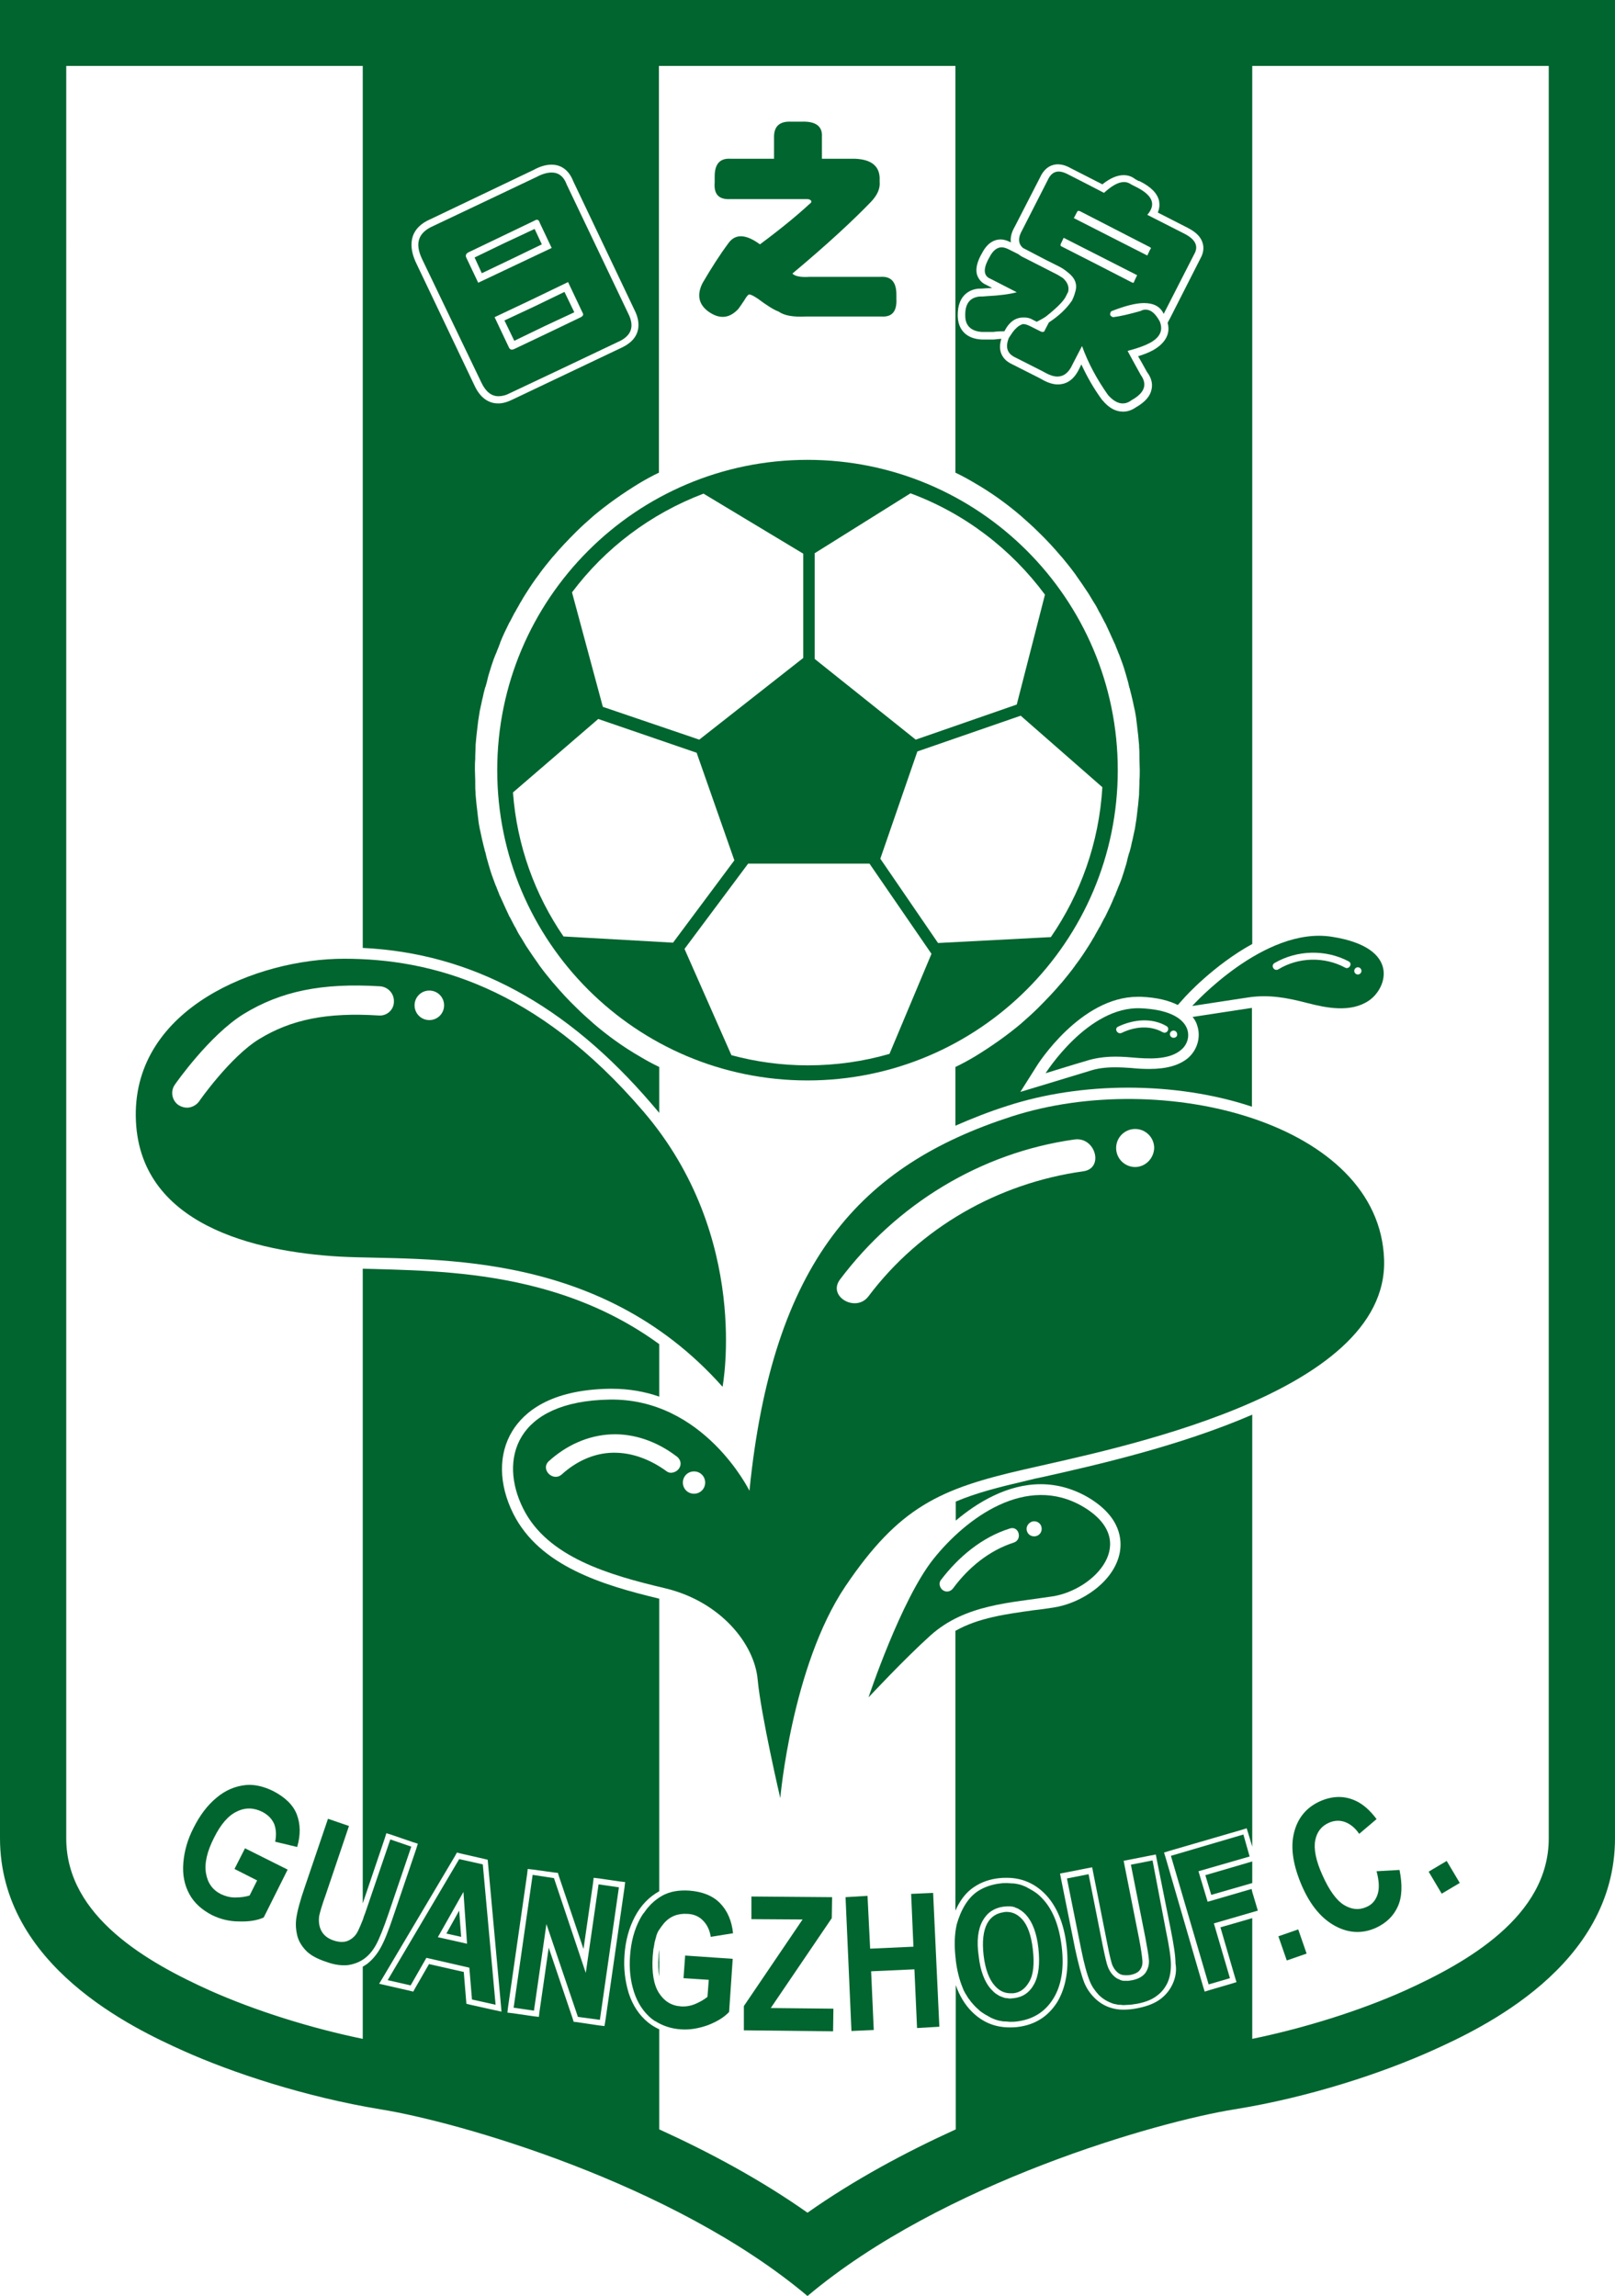 <svg xmlns="http://www.w3.org/2000/svg" xmlns:xlink="http://www.w3.org/1999/xlink" viewBox="153.8 50 492.4 700" xml:space="preserve"><g><path fill-rule="evenodd" clip-rule="evenodd" fill="#01652F" d="M260.1,641.6c-1.2,0.6-2.8,0.6-4.6,0c-1.8-0.6-3-1.6-3.7-2.9 c-0.7-1.3-0.9-2.8-0.7-4.5c0.2-1,0.8-3.2,2-6.5l7.1-21l-6.4-2.2l-7,20.6c-1.5,4.3-2.4,7.7-2.7,10c-0.2,1.6-0.1,3.2,0.3,4.9 c0.4,1.7,1.3,3.2,2.6,4.6s3.4,2.6,6.5,3.6c2.5,0.9,4.7,1.1,6.5,0.9c1.8-0.3,3.4-0.9,4.8-1.9c1.4-1,2.6-2.4,3.6-4.2 c1-1.8,2.3-5,3.9-9.7l6.9-20.3l-6.4-2.2l-7.3,21.4c-0.2,0.5-0.3,1-0.5,1.4c0,0.1-0.1,0.2-0.1,0.3c-0.2,0.4-0.3,0.9-0.4,1.2 c-0.6,1.5-1.1,2.7-1.5,3.5C262.3,640.1,261.3,641,260.1,641.6z"/><path fill-rule="evenodd" clip-rule="evenodd" fill="#01652F" d="M356.2,636.4c1.9-2.2,4.3-3.1,7.3-2.9c1.9,0.1,3.5,0.8,4.7,2.1 c1.2,1.2,2,2.9,2.3,4.9l6.8-1.1c-0.4-3.8-1.7-6.8-3.9-9.1c-2.2-2.3-5.4-3.6-9.5-3.9c-3.2-0.2-5.9,0.3-8.1,1.5 c-0.3,0.2-0.7,0.4-1,0.6c0,0,0,0,0,0c-0.6,0.4-1.1,0.8-1.6,1.2c-0.1,0.1-0.1,0.1-0.2,0.2c-0.5,0.4-1,0.9-1.4,1.4 c-0.1,0.1-0.1,0.2-0.2,0.2c-0.4,0.5-0.8,1-1.2,1.6c-0.1,0.1-0.1,0.2-0.2,0.2c-0.4,0.6-0.8,1.2-1.1,1.8c-1.7,3.2-2.7,6.9-3,11.2 c-0.3,3.9,0.1,7.6,1.2,11c1.1,3.4,2.9,6.1,5.3,8.1c0.4,0.3,0.7,0.5,1.1,0.8c0,0,0,0,0.1,0c2.2,1.4,4.8,2.3,7.8,2.5 c2.8,0.2,5.5-0.3,8.3-1.3c2.8-1.1,4.9-2.4,6.4-4l1.1-16.2l-14.5-1l-0.5,6.9l7.7,0.5l-0.4,5.2c-1.1,0.9-2.4,1.6-3.8,2.2 c-1.5,0.6-2.9,0.8-4.3,0.7c-2.9-0.2-5.1-1.6-6.7-4.1c-1.6-2.5-2.2-6.2-1.9-11.1c0.1-0.7,0.1-1.4,0.2-2.1c0-0.2,0-0.3,0.1-0.5 c0.1-0.6,0.2-1.2,0.3-1.8c0,0,0,0,0,0c0.2-0.6,0.3-1.2,0.5-1.8c0,0,0-0.1,0-0.1c0.2-0.6,0.4-1.1,0.7-1.6 C355.2,637.7,355.7,637,356.2,636.4z"/><path fill-rule="evenodd" clip-rule="evenodd" fill="#01652F" d="M354.8,652.6v-8.2c-0.1,0.7-0.2,1.4-0.2,2.1 C354.4,648.8,354.5,650.8,354.8,652.6z"/><polygon fill-rule="evenodd" clip-rule="evenodd" fill="#01652F" points="289.9,639.5 294.4,640.5 293.8,632.5"/><polygon fill-rule="evenodd" clip-rule="evenodd" fill="#01652F" points="535.4,625.9 522,629.8 519.2,620.5 534.8,616 532.9,609.3 510.8,615.8 522.3,655 528.8,653.1 523.9,636.4 537.3,632.5 535.6,626.8"/><path fill-rule="evenodd" clip-rule="evenodd" fill="#01652F" d="M457.1,655.4c1.4,1.6,3,2.3,4.8,2.3c0.3,0,0.5,0,0.8,0 c2.1-0.2,3.7-1.4,4.9-3.5c1.3-2.2,1.6-5.5,1.1-9.9c-0.5-4.3-1.6-7.4-3.3-9.2c-1.4-1.5-2.9-2.2-4.7-2.2c-0.3,0-0.6,0-0.9,0.1 c-2.2,0.3-3.9,1.4-5,3.4c-1.2,2.2-1.6,5.5-1.1,9.8C454.2,650.4,455.4,653.5,457.1,655.4z"/><polygon fill-rule="evenodd" clip-rule="evenodd" fill="#01652F" points="523.1,627.7 534.9,624.3 535.6,624.1 535.6,617.5 535.3,617.6 521.3,621.7"/><path fill-rule="evenodd" clip-rule="evenodd" fill="#01652F" d="M472.6,129.2l4,2c1,0.5,1.9,1.1,2.6,1.7c2.4,1.8,3.2,3.8,2.4,6.2 c-0.2,0.8-0.5,1.6-0.9,2.4l0,0.1l-0.1,0.1c-1.7,2.5-4,4.6-6.7,6.4c-0.1,0.1-0.2,0.2-0.3,0.2l-1.2,2.3c-0.1,0.4-0.3,0.6-0.7,0.6 c-0.2,0-0.6-0.1-0.9-0.3l-3-1.5c-0.8-0.4-1.5-0.6-2.1-0.6c-0.4,0.1-0.8,0.3-1.3,0.6c-0.8,0.6-1.6,1.4-2.4,2.7l-0.6,0.9 c-1.1,2.7-0.6,4.6,1.6,5.8l8.5,4.3l1.1,0.6c1.3,0.7,2.5,1.1,3.6,1.1c1.9,0,3.5-1.2,4.6-3.7l2.9-5.6c1.9,5.3,4.6,10.2,7.9,14.9 c1.5,1.7,3,2.6,4.5,2.6c0.9,0,1.8-0.3,2.7-1c4-2.2,4.9-4.8,2.8-7.7c-2-3.6-3.3-6-4-7.3c0.2-0.1,0.7-0.2,1.4-0.4 c2-0.6,3.8-1.2,5.3-2c3.2-1.7,4.2-3.9,3.1-6.6c-1.3-2.4-2.7-3.6-4.3-3.6c-0.5,0-1,0.1-1.5,0.4c-3.2,0.9-6,1.6-8.4,1.9 c-1-0.3-1.2-0.9-0.6-1.8c4.1-1.6,7.4-2.5,10-2.5c3,0,5,1.1,6,3.3l9.3-18.2c1.4-2.4,0.4-4.5-2.9-6.2l-11.4-5.8 c2.8-3.2,1.6-6-3.4-8.5l-0.2-0.1l-1.2-0.6c-0.7-0.5-1.4-0.8-2.3-0.8c-1.7,0-3.7,1.1-6.1,3.3l-5.8-3l-5.1-2.6 c-1.1-0.6-2.1-0.9-2.9-0.9c-1.5,0-2.6,0.9-3.4,2.7l-7.7,15.1c-1.4,2.4-1.3,4.2,0.2,5.5L472.6,129.2z M482.2,114.6 c0.1-0.2,0.2-0.3,0.4-0.3c0.1,0,0.3,0,0.5,0.1l10.5,5.4l10.7,5.5c0.5,0.2,0.5,0.5,0.2,0.7l-0.9,1.9l-11.2-5.7l-11.2-5.7 L482.2,114.6z M477.2,124.4l0.9-1.9l11.2,5.7l11.2,5.7l-0.9,1.9c0,0.2-0.1,0.4-0.3,0.4c-0.1,0-0.2,0-0.4-0.1l-10.7-5.5l-10.8-5.5 C477.1,125,477.1,124.7,477.2,124.4z"/><path fill-rule="evenodd" clip-rule="evenodd" fill="#01652F" d="M453.2,151.2c0.2,0,0.4,0,0.7,0c0.3,0,0.7,0,1.1,0 c0.5,0,1,0,1.6,0c1.5-0.2,2.6-0.2,3.4-0.2l0.2-0.3c1.7-3.2,3.9-3.9,5.5-3.9c0,0,0,0,0,0c0.2,0,0.3,0,0.5,0c0.8,0,1.7,0.2,2.5,0.7 l1.2,0.6c1-0.5,1.9-1,2.8-1.6c4.3-3.4,5.6-5.2,6-6l0.6-1.2c0.1-0.2,0.2-0.3,0.2-0.5c0.3-1.5-0.3-2.8-1.6-4c-0.4-0.3-1-0.6-1.6-1 l-4.7-2.4l-5.5-2.8c-0.7-0.3-1.3-0.7-1.8-1.1l-3.2-1.6c-0.7-0.3-1.3-0.5-1.9-0.5c-1.4,0-2.7,1-3.7,3l-0.5,0.9 c-1.5,3-1.2,4.9,0.8,5.7l8,4.1c-2.2,0.6-5.3,1-9.2,1.2c-0.8,0.1-1.5,0.1-1.9,0.1c-0.1,0-0.1,0-0.2,0c-3,0.3-4.5,2.2-4.4,5.9 C448.1,149.3,449.9,151,453.2,151.2z"/><polygon fill-rule="evenodd" clip-rule="evenodd" fill="#01652F" points="310.6,153.9 319.7,149.5 328.9,145.2 325.9,139 316.8,143.4 307.6,147.7"/><polygon fill-rule="evenodd" clip-rule="evenodd" fill="#01652F" points="309.9,128.9 319,124.5 316.8,119.8 307.6,124.1 298.5,128.5 300.7,133.3"/><path fill-rule="evenodd" clip-rule="evenodd" fill="#01652F" d="M300.6,166.7c1.3,2.7,3,4.1,5.2,4.1c1.1,0,2.3-0.3,3.6-1l16.3-7.7 l16.4-7.8c4.2-1.8,5.3-4.7,3.2-8.8l-18.7-39.2c-0.9-2.5-2.5-3.7-4.6-3.7c-1.3,0-2.8,0.4-4.5,1.3l-16,7.6l-15.6,7.4 c-4.6,2-5.7,5.3-3.4,10.1L300.6,166.7z M327,136l4.4,9.3c0.4,0.6,0.2,1.1-0.7,1.5l-10,4.8l-10.1,4.8c-0.3,0.1-0.5,0.2-0.7,0.2 c-0.4,0-0.7-0.2-0.9-0.6l-4.4-9.3l11.2-5.3L327,136z M296.9,126.8l9.8-4.7l10-4.8c0.3-0.2,0.6-0.3,0.8-0.3c0.4,0,0.7,0.3,0.9,1 l3.6,7.6l-11.2,5.3l-11.2,5.3l-3.7-7.8C295.7,127.8,295.9,127.2,296.9,126.8z"/><path fill-rule="evenodd" clip-rule="evenodd" fill="#01652F" d="M369.8,145c3.4,2.4,6.4,2.1,9.1-0.8c0.5-0.7,1.1-1.5,1.8-2.6 c0.8-1.4,1.4-2,1.7-1.8c0.3,0,1.2,0.4,2.5,1.3c2.7,2,4.7,3.3,6.3,3.9c1.7,1.2,4.4,1.7,8.3,1.5h23.1c3.2,0.2,4.7-1.6,4.5-5.4v-1.3 c0-3.8-1.6-5.6-4.8-5.4h-21.6c-2.8,0.2-4.6-0.2-5.3-1c10.4-8.7,18.3-16,23.9-21.8c2-2.1,2.9-4.1,2.7-6.2v-1.3 c-0.2-3.6-2.7-5.5-7.5-5.7h-10.1v-6.7c0.2-3.2-1.9-4.8-6.3-4.6h-3c-3.7-0.2-5.4,1.5-5.3,4.9v6.4h-13.3c-3.2-0.2-4.8,1.6-4.8,5.4 v1.8c-0.3,3.6,1.2,5.3,4.8,5.1h23.3c0.7,0,1.1,0.2,1.3,0.5c0.2,0.3,0,0.7-0.5,1c-3.9,3.6-8.9,7.7-15.1,12.3 c-4.2-3.1-7.4-3.3-9.5-0.5c-2.7,3.6-5.3,7.7-8,12.3C366.2,139.9,366.8,142.8,369.8,145z"/><path fill-rule="evenodd" clip-rule="evenodd" fill="#01652F" d="M225.3,619.8l6.9,3.5l-2.3,4.6c-1.3,0.4-2.8,0.6-4.4,0.6 c-1.6,0-3-0.4-4.3-1c-2.6-1.3-4.1-3.4-4.6-6.4c-0.5-3,0.3-6.6,2.5-10.9c2-4,4.3-6.7,6.9-7.9c2.6-1.3,5.2-1.2,7.8,0.1 c1.7,0.9,2.9,2.1,3.6,3.7c0.6,1.6,0.7,3.4,0.3,5.4l6.7,1.6c1.1-3.7,1-7-0.1-9.9c-1.1-2.9-3.6-5.3-7.3-7.2c-2.9-1.4-5.6-2-8.1-1.8 c-3.3,0.3-6.4,1.6-9.1,3.9c-2.8,2.3-5.1,5.4-7,9.2c-1.8,3.5-2.8,7-3.1,10.6c-0.3,3.6,0.3,6.7,1.8,9.5c1.5,2.8,3.9,4.9,7,6.5 c2.5,1.2,5.2,1.9,8.2,1.9c3,0.1,5.5-0.3,7.5-1.2l7.3-14.6l-13-6.5L225.3,619.8z"/><path fill-rule="evenodd" clip-rule="evenodd" fill="#01652F" d="M293.8,616.8L272,653.7l7,1.6l4.8-8.4l13.1,3l0.8,9.7l7.2,1.6 l-3.9-42.8L293.8,616.8z M287.3,640.6l7.8-13.8l1.1,15.8L287.3,640.6z"/><polygon fill-rule="evenodd" clip-rule="evenodd" fill="#01652F" points="332.4,651.5 322.7,622.6 316.2,621.6 310.4,662.1 316.6,663 320.4,636.6 330,664.9 336.7,665.8 342.5,625.4 336.3,624.5"/><polygon fill-rule="evenodd" clip-rule="evenodd" fill="#01652F" points="407.4,634.8 407.5,628.4 382.9,628.2 382.9,635.1 398.5,635.2 380.6,661.6 380.6,669 407.8,669.3 407.9,662.4 388.8,662.2"/><polygon fill-rule="evenodd" clip-rule="evenodd" fill="#01652F" points="431.6,627.4 432.3,643.5 419.1,644.1 418.3,628 411.6,628.4 413.4,669.2 420.2,668.9 419.4,651 432.6,650.4 433.4,668.3 440.2,667.9 438.3,627.1"/><path fill-rule="evenodd" clip-rule="evenodd" fill="#01652F" d="M445.2,647.4c0,0.1,0,0.1,0,0.2c0,0,0,0,0,0 c0.4,3.2,1.1,6,2.1,8.4c0,0,0,0,0,0c0.2,0.6,0.5,1.2,0.8,1.7c0,0.1,0.1,0.2,0.2,0.3c0.3,0.5,0.5,0.9,0.8,1.3 c0.1,0.2,0.3,0.3,0.4,0.5c0.2,0.3,0.4,0.6,0.7,0.9c0.4,0.5,0.8,0.9,1.2,1.3c0.4,0.4,0.8,0.7,1.2,1.1c0.1,0.1,0.3,0.2,0.4,0.3 c0.3,0.2,0.6,0.4,0.9,0.6c0.2,0.1,0.3,0.2,0.5,0.3c0.3,0.2,0.6,0.3,0.9,0.5c0.2,0.1,0.4,0.2,0.5,0.3c0.3,0.1,0.6,0.3,0.9,0.4 c0.2,0.1,0.4,0.1,0.5,0.2c0.3,0.1,0.7,0.2,1,0.3c0.2,0,0.3,0.1,0.5,0.1c0.5,0.1,1,0.2,1.6,0.2c0.1,0,0.1,0,0.2,0 c0.4,0,0.8,0.1,1.2,0.1c0,0,0.1,0,0.1,0c0.6,0,1.3,0,2-0.1c4.9-0.6,8.6-2.9,11.1-6.9c2.5-4,3.4-9.3,2.6-15.9 c-0.8-6.6-2.8-11.6-6.2-15c-0.4-0.4-0.8-0.8-1.2-1.1c-0.1-0.1-0.3-0.2-0.4-0.3c-0.3-0.2-0.6-0.4-0.9-0.6c-0.2-0.1-0.3-0.2-0.5-0.3 c-0.3-0.2-0.6-0.3-0.9-0.5c-0.2-0.1-0.4-0.2-0.5-0.3c-0.3-0.1-0.6-0.3-0.9-0.4c-0.2-0.1-0.4-0.1-0.5-0.2c-0.3-0.1-0.7-0.2-1-0.3 c-0.2,0-0.3-0.1-0.5-0.1c-0.5-0.1-1-0.2-1.6-0.2c0,0-0.1,0-0.1,0c-0.4,0-0.9-0.1-1.4-0.1c0,0-0.1,0-0.1,0c-0.6,0-1.3,0-1.9,0.1 c-2.7,0.3-5,1.1-7,2.4c-1.5,1-2.8,2.4-3.9,4.2c-1.1,1.8-1.9,3.8-2.5,5.9C444.8,639.8,444.7,643.3,445.2,647.4z M453.4,635.6 c1.4-2.5,3.5-3.9,6.3-4.3c0.4,0,0.7-0.1,1.1-0.1c0.3,0,0.6,0,0.9,0c0.1,0,0.1,0,0.2,0c0.2,0,0.4,0.1,0.7,0.1c0.1,0,0.2,0.1,0.3,0.1 c0.2,0,0.4,0.1,0.5,0.2c0.1,0,0.2,0.1,0.3,0.1c0.2,0.1,0.3,0.1,0.5,0.2c0.1,0.1,0.2,0.1,0.3,0.2c0.2,0.1,0.3,0.2,0.5,0.3 c0.1,0.1,0.2,0.1,0.3,0.2c0.2,0.1,0.3,0.3,0.5,0.4c0.1,0.1,0.2,0.1,0.2,0.2c0.2,0.2,0.5,0.4,0.7,0.7c1.9,2.1,3.2,5.5,3.7,10.1 c0.5,4.7,0.1,8.3-1.3,10.9c-1.4,2.6-3.5,4-6.2,4.3c-0.3,0-0.7,0.1-1,0.1c-0.3,0-0.6,0-0.9-0.1c-0.1,0-0.2,0-0.3,0 c-0.2,0-0.4-0.1-0.6-0.1c-0.1,0-0.2-0.1-0.3-0.1c-0.2-0.1-0.4-0.1-0.5-0.2c-0.1,0-0.2-0.1-0.3-0.1c-0.2-0.1-0.3-0.1-0.5-0.2 c-0.1-0.1-0.2-0.1-0.3-0.2c-0.2-0.1-0.3-0.2-0.5-0.3c-0.1-0.1-0.2-0.1-0.3-0.2c-0.2-0.1-0.3-0.3-0.5-0.4c-0.1-0.1-0.2-0.1-0.2-0.2 c-0.2-0.2-0.5-0.5-0.7-0.7c-2-2.2-3.3-5.6-3.8-10.1C451.5,641.7,452,638.1,453.4,635.6z"/><path fill-rule="evenodd" clip-rule="evenodd" fill="#01652F" d="M505.2,617.2l-6.6,1.3l4.4,22.2c0.6,3.2,1,5.5,1.1,6.9 c0.1,1.4-0.3,2.7-1,3.8c-0.8,1.1-2.1,1.9-4,2.3c-0.4,0.1-0.8,0.1-1.2,0.2c-0.1,0-0.2,0-0.3,0c-0.4,0-0.7,0-1.1,0c0,0-0.1,0-0.1,0 c-0.3,0-0.6-0.1-0.9-0.2c-0.1,0-0.2-0.1-0.2-0.1c-0.3-0.1-0.6-0.3-0.9-0.4c-1.3-0.8-2.2-2-2.8-3.5c-0.4-1-0.9-3.2-1.6-6.6 l-4.3-21.7l-6.6,1.3l4.3,21.4c0.9,4.5,1.8,7.8,2.7,10c0.6,1.5,1.5,2.8,2.7,4.1c1.2,1.2,2.7,2.1,4.5,2.7c0.4,0.1,0.9,0.2,1.4,0.3 c0.2,0,0.4,0,0.5,0c0.3,0,0.6,0.1,1,0.1c0,0,0.1,0,0.1,0c0.1,0,0.1,0,0.2,0c0.6,0,1.2-0.1,1.8-0.1c0,0,0.1,0,0.1,0 c0.7-0.1,1.4-0.2,2.1-0.3c2.6-0.5,4.6-1.3,6.1-2.5c1.5-1.1,2.5-2.5,3.2-4c0.7-1.6,1-3.4,1-5.4c0-2.1-0.5-5.5-1.5-10.3L505.2,617.2z"/><rect x="544.3" y="639.2" transform="matrix(0.945 -0.328 0.328 0.945 -180.452 214.816)" fill-rule="evenodd" clip-rule="evenodd" fill="#01652F" width="6.4" height="7.8"/><path fill-rule="evenodd" clip-rule="evenodd" fill="#01652F" d="M573.8,627.6c-0.6,1.8-1.7,3.1-3.4,3.8c-2.2,1-4.5,0.8-6.8-0.6 c-2.3-1.4-4.5-4.4-6.6-9.1c-2-4.4-2.7-8-2.2-10.6c0.5-2.6,1.9-4.4,4.2-5.4c1.6-0.7,3.3-0.8,4.9-0.2c1.6,0.6,3.1,1.8,4.3,3.6 l5.3-4.5c-2-2.7-4.1-4.5-6.2-5.5c-3.5-1.7-7.2-1.6-10.9,0c-4.3,1.9-7,5.2-8.1,9.8c-1.1,4.6-0.2,10,2.5,16.2 c2.6,5.9,6,9.9,10.1,12.1c4.1,2.2,8.2,2.4,12.3,0.6c3.3-1.5,5.5-3.7,6.8-6.6s1.4-6.6,0.5-11.1l-7,0.4 C574.3,623.5,574.4,625.8,573.8,627.6z"/><rect x="590.7" y="618.1" transform="matrix(0.86 -0.511 0.511 0.86 -234.472 390.909)" fill-rule="evenodd" clip-rule="evenodd" fill="#01652F" width="6.4" height="7.8"/><path fill-rule="evenodd" clip-rule="evenodd" fill="#01652F" d="M374.1,472.8c0,0,8.7-45.6-24.1-83.9s-65-46.6-91.3-46.6 s-64,14.9-63.5,48.1c0.5,33.2,36.7,41.2,62,42.7C282.6,434.5,335.7,429.6,374.1,472.8z M269.3,359.6c-15.8-1-26.7,1.2-36.5,7.2 c-8.8,5.4-18.2,18.8-18.3,19c-0.9,1.2-2.3,1.9-3.7,1.9c-0.9,0-1.8-0.3-2.6-0.8c-2-1.4-2.5-4.2-1.1-6.2c0.4-0.6,10.6-15.1,20.9-21.5 c11.4-7,23.9-9.6,41.7-8.5c2.5,0.2,4.3,2.3,4.2,4.7C273.9,357.9,271.7,359.8,269.3,359.6z M284.7,361c-2.5,0-4.5-2-4.5-4.5 c0-2.5,2-4.5,4.5-4.5c2.5,0,4.5,2,4.5,4.5C289.2,359,287.2,361,284.7,361z"/><path fill-rule="evenodd" clip-rule="evenodd" fill="#01652F" d="M438.4,525.3c-9.9,12.4-19.8,42.2-19.8,42.2s11-11.8,18.9-18.9 c10.6-9.5,24.3-9.9,37.2-11.9c12.9-2,26.8-16.9,9.4-27.3C466.7,499.1,448.3,512.9,438.4,525.3z M469.1,513.8c1.3,0,2.3,1,2.3,2.3 c0,1.3-1,2.3-2.3,2.3s-2.3-1-2.3-2.3C466.8,514.9,467.9,513.8,469.1,513.8z M461.7,516c2.8-0.9,3.9,3.4,1.2,4.3 c-7.5,2.4-13.8,7.6-18.4,13.8c-0.7,1-1.9,1.5-3.1,0.8c-1-0.6-1.5-2.1-0.8-3.1C446,524.7,453.1,518.7,461.7,516z"/><path fill-rule="evenodd" clip-rule="evenodd" fill="#01652F" d="M462.2,390.4c-46.1,14.9-72.9,44.2-79.9,114.1 c0,0-13.9-28.3-42.7-27.8c-28.8,0.5-33.7,18.4-26.3,33.2c7.4,14.9,26.3,20.3,43.2,24.3c16.9,4,27.3,16.9,28.3,27.8 c1,10.9,6.9,36.2,6.9,36.2s3.5-40.2,19.8-64.5c16.4-24.3,28.8-29.8,54.6-35.7c25.8-6,111.1-22.3,109.7-64S508.3,375.5,462.2,390.4z M360.9,497.6c-0.7,1.2-2.6,1.9-3.8,1c-4.8-3.5-10.4-5.8-16.4-5.7c-5.9,0.1-11.3,2.7-15.6,6.6c-2.7,2.4-6.6-1.5-4-4 c5.3-4.8,11.9-7.9,19.1-8.2c7.1-0.3,14,2.3,19.6,6.5C361.1,494.6,361.8,496.1,360.9,497.6z M365.4,505.4c-1.9,0-3.4-1.5-3.4-3.4 c0-1.9,1.5-3.4,3.4-3.4c1.9,0,3.4,1.5,3.4,3.4C368.8,503.9,367.3,505.4,365.4,505.4z M484.1,407.1c-25.9,3.6-49.7,17.1-65.5,38.1 c-3.8,5.1-12.6,0.1-8.7-5.1c17.3-23,42.9-38.7,71.5-42.7C487.8,396.5,490.5,406.2,484.1,407.1z M499.9,405.8 c-3.2,0-5.8-2.6-5.8-5.8c0-3.2,2.6-5.8,5.8-5.8c3.2,0,5.8,2.6,5.8,5.8C505.6,403.2,503,405.8,499.9,405.8z"/><path fill-rule="evenodd" clip-rule="evenodd" fill="#01652F" d="M501.6,357.4c-16.1-0.7-29,19.8-29,19.8s8.7-2.7,12.5-3.8 c4.8-1.5,9.3-1.4,13.9-1c4.6,0.4,11.3,0.9,15-2.4C517.8,366.8,517.8,358.1,501.6,357.4z M508.3,364.7c-3.9-2.2-8.6-1.7-12.5,0.2 c-1.3,0.6-2.4-1.3-1.1-1.9c4.6-2.2,10.2-2.8,14.7-0.2C510.7,363.5,509.6,365.4,508.3,364.7z M511.6,366.4c-0.6,0-1.1-0.5-1.1-1.1 c0-0.6,0.5-1.1,1.1-1.1c0.6,0,1.1,0.5,1.1,1.1C512.8,365.9,512.3,366.4,511.6,366.4z"/><path fill-rule="evenodd" clip-rule="evenodd" fill="#01652F" d="M517.3,356.7c0,0,11.8-1.8,17-2.6c6.6-1,12.3,0.2,18.1,1.7 c5.8,1.5,13.2,3,18.7-0.7c5.6-3.7,9.9-16.2-11.2-19.5C539.2,332.3,517.3,356.7,517.3,356.7z M567.8,344.9c0.6,0,1.1,0.5,1.1,1.1 c0,0.6-0.5,1.1-1.1,1.1s-1.1-0.5-1.1-1.1C566.7,345.4,567.2,344.9,567.8,344.9z M542.4,343.6c6.9-4,15.6-4.2,22.6-0.5 c1.3,0.7,0.1,2.6-1.1,1.9c-6.3-3.4-14.2-3.2-20.3,0.5C542.3,346.3,541.1,344.4,542.4,343.6z"/><path fill-rule="evenodd" clip-rule="evenodd" fill="#01652F" d="M494.6,284.8c0-52.3-42.4-94.6-94.6-94.6s-94.6,42.4-94.6,94.6 c0,52.3,42.4,94.6,94.6,94.6S494.6,337,494.6,284.8z M474.2,335.7l-34.4,1.8l-17.6-25.7l11.3-32.7l31.5-10.9l24.9,21.8 C488.9,307,483.2,322.6,474.2,335.7z M402.3,218.6l29.1-18.2c16.5,6.1,30.7,17,41,30.9l-8.6,33.5L433,275.5l-30.8-24.6V218.6z M368.3,200.5l30.4,18.3v31.8L367,275.5l-29.4-10l-9.4-34.9C338.3,217.1,352.2,206.6,368.3,200.5z M325.6,335.5 c-8.7-12.7-14.2-27.7-15.4-43.9l26-22.4l30,10.3l11.5,32.8L359,337.4L325.6,335.5z M376.8,371.7l-14.3-32.4l19.4-26h37l18.9,27.5 l-12.8,30.5c-7.9,2.3-16.3,3.5-24.9,3.5C392,374.8,384.2,373.7,376.8,371.7z"/><path fill-rule="evenodd" clip-rule="evenodd" fill="#01652F" d="M153.8,50c0,0,0,521.4,0,560.4s40.9,58.1,55.8,64.8 c14.9,6.7,37.2,14.1,60.3,17.9c23.1,3.7,89,22.3,130.1,56.9c41.1-34.6,107-53.2,130.1-56.9c23.1-3.7,45.4-11.2,60.3-17.9 c14.9-6.7,55.8-25.7,55.8-64.8s0-560.4,0-560.4H153.8z M452.3,138l0.1,0l0.1,0l0.1,0c0.2,0,0.7,0,1.7-0.1l0,0l0,0 c0.7,0,1.4-0.1,2-0.1l-1.7-0.9c-1.7-0.7-2.4-1.9-2.8-2.8c-0.6-1.6-0.3-3.6,0.9-6l0.5-0.9c1.8-3.5,4.1-4.2,5.7-4.2 c0.9,0,1.9,0.3,2.9,0.8l0.2,0.1c-0.2-1.5,0.2-3.1,1.2-4.8l7.7-15c1.6-3.5,4.1-4,5.4-4c1.3,0,2.6,0.4,4,1.2l5.1,2.6l4.5,2.3 c2.4-1.9,4.5-2.8,6.5-2.8c1.3,0,2.5,0.4,3.5,1.2l0.9,0.5l0.2,0.1l0.1,0l0.1,0c3.6,1.8,5.5,3.8,6,6.1c0.2,1.2,0.1,2.3-0.4,3.5 l9.2,4.7c2.5,1.3,4,2.8,4.5,4.7c0.3,1,0.4,2.7-0.7,4.6l-9.2,18.1l-0.8,1.5c1.3,4.7-2.7,7.4-4.5,8.4c-1.3,0.7-2.8,1.3-4.5,1.8 c0.7,1.2,1.6,2.8,2.7,4.8c1.3,1.7,1.8,3.5,1.4,5.3c-0.4,2.1-2,3.9-4.8,5.5c-1.3,0.9-2.6,1.3-3.9,1.3c-2.2,0-4.3-1.1-6.2-3.4 l-0.1-0.1l-0.1-0.1c-2.5-3.4-4.6-7.1-6.3-10.8l-0.6,1.2c-1.9,4.1-4.6,4.9-6.6,4.9c-1.4,0-3-0.5-4.6-1.4l-1.1-0.6l-8.5-4.3 c-1.5-0.7-4.5-2.9-3-7.6c-0.5,0-1.3,0.1-2.2,0.2l-0.1,0l-0.1,0c-0.6,0-1.1,0-1.6,0l-0.6,0l-0.5,0l-0.7,0l-0.1,0l-0.1,0 c-4.5-0.2-7.2-2.8-7.3-7.2C445.7,139.3,450.3,138.1,452.3,138z M279.7,121.9c0.8-2.2,2.6-3.9,5.4-5.1l15.5-7.4l15.9-7.6 c2-1.1,3.8-1.6,5.5-1.6c1.8,0,4.9,0.7,6.6,5.1l18.6,39.1c1.3,2.5,1.6,4.9,0.9,6.9c-0.7,2.1-2.5,3.7-5.2,4.9l-16.4,7.8l-16.2,7.7 c-1.6,0.8-3.1,1.3-4.6,1.3c-2.1,0-5.1-0.9-7.2-5.4l-18-37.8C279.2,126.9,278.9,124.2,279.7,121.9z M304.4,662.8l-7.2-1.6l-1.2-0.3 l-0.1-1.2l-0.7-8.5l-10.6-2.4l-4.2,7.3l-0.6,1.1l-1.2-0.3l-7-1.6l-2.2-0.5l1.2-2l21.9-36.9l0.6-1.1l1.2,0.3l7,1.6l1.2,0.3l0.1,1.2 l3.9,42.8l0.2,2.3L304.4,662.8z M338.1,667.7l-1.7-0.2l-6.7-1l-1-0.1l-0.3-1l-7.3-21.6l-2.8,19.4l-0.2,1.7l-1.7-0.2l-6.2-0.9 l-1.7-0.2l0.2-1.7l5.8-40.4l0.2-1.7l1.7,0.2l6.5,0.9l1,0.1l0.3,1l7.5,22.2l2.9-20l0.2-1.7l1.7,0.2l6.2,0.9l1.7,0.2l-0.2,1.7 l-5.8,40.4L338.1,667.7z M511.4,654.7c-0.8,1.8-2,3.4-3.7,4.7c-1.7,1.3-3.9,2.2-6.8,2.8c-1.8,0.4-3.4,0.5-4.7,0.5 c-1.3,0-2.5-0.2-3.5-0.5c-2.1-0.6-3.8-1.7-5.2-3.1c-1.4-1.4-2.4-2.9-3.1-4.6c-0.9-2.3-1.8-5.7-2.8-10.3l-4.3-21.4l-0.3-1.6l1.6-0.3 l6.6-1.3l1.6-0.3l0.3,1.6l4.3,21.7c0.8,4.2,1.3,5.8,1.5,6.4c0.5,1.2,1.2,2.1,2.1,2.7c0.6,0.4,1.3,0.5,2.1,0.5c0.4,0,0.9,0,1.4-0.1 c1.4-0.3,2.4-0.8,2.9-1.6c0.6-0.8,0.8-1.7,0.7-2.8c-0.1-1.3-0.4-3.5-1-6.6l-4.4-22.2l-0.3-1.6l1.6-0.3l6.6-1.3l1.6-0.3l0.3,1.6 l4.2,21c1,5,1.5,8.4,1.5,10.6C512.6,650.8,512.2,652.9,511.4,654.7z M626,610.5c0,23.8-25.1,37.9-43.9,46.4 c-13.6,6.1-30.5,11.4-46.5,14.7v-36.8l-9.7,2.8l4.4,15.1l0.5,1.6l-1.6,0.5l-6.5,1.9l-1.6,0.5l-0.5-1.6l-11.4-39.2l-0.5-1.6l1.6-0.5 l22-6.4l1.6-0.5l0.5,1.6l1.2,4V481.3c-22.2,9.6-47.8,15.4-63.4,18.9c-2,0.4-3.8,0.8-5.3,1.2c-8.6,2-15.6,3.8-21.7,6.4v5.8 c6.5-5.5,15.7-11.1,25.9-11.1h0l0,1.7c0,0,0,0,0,0v-1.7c5.1,0,10,1.4,14.6,4.1c10,6,10.2,13.1,9.5,16.8 c-1.7,8.8-11.6,15.4-20.2,16.7c-2,0.3-3.9,0.6-5.9,0.8c-8.6,1.2-16.9,2.3-24,6.3v85.3c0.4-0.9,0.8-1.7,1.3-2.5 c1.2-2,2.7-3.6,4.4-4.7c2.2-1.5,4.8-2.4,7.7-2.7c0.8-0.1,1.5-0.1,2.3-0.1c4.4,0,8.3,1.6,11.5,4.8c3.6,3.6,5.9,9,6.7,16 c0.8,6.9-0.2,12.6-2.8,17c-2.8,4.5-6.9,7.1-12.3,7.7c-0.8,0.1-1.6,0.1-2.3,0.1c-4.5,0-8.3-1.6-11.5-4.8c-2.1-2.1-3.8-4.9-4.9-8.1 v44c-15.4,7-31,15.4-45.2,25.4c-14.2-10-29.8-18.4-45.2-25.4v-30.5c-1.2-0.6-2.3-1.2-3.4-2.1c-2.7-2.2-4.7-5.2-5.9-8.9 c-1.1-3.6-1.6-7.5-1.3-11.6c0.3-4.5,1.4-8.4,3.2-11.8c1.8-3.4,4.3-6,7.4-7.7v-89.2c-17.5-4.2-36.5-10-44.5-25.9 c-4.5-9-4.6-18.2-0.3-25.2c3.5-5.7,11.4-12.6,29.6-12.9c0.3,0,0.5,0,0.8,0c5.3,0,10.1,0.9,14.4,2.4v-16 c-10.7-7.8-22.8-13.5-36.7-17.2c-18.4-4.9-35.9-5.3-49.9-5.7c-1.3,0-2.5-0.1-3.8-0.1v193.5l6.7-19.8l0.5-1.6l1.6,0.5l6.4,2.2 l1.6,0.5l-0.5,1.6l-6.9,20.3c-1.6,4.8-2.9,8-4,9.9c-1.1,2-2.5,3.6-4,4.8c-0.4,0.3-0.9,0.6-1.4,0.9v22c-16-3.3-32.8-8.6-46.5-14.7 c-18.9-8.5-43.9-22.5-43.9-46.4V70.1h90.4V339c33.2,1.6,62.1,17.2,88.2,47.7c0.8,0.9,1.5,1.8,2.2,2.6v-14c0,0,0,0,0,0 c-2.1-1-4.1-2.1-6.1-3.3c0,0,0,0,0,0c-5-2.9-9.7-6.3-14-10c0,0-0.1,0-0.1-0.1c-1.7-1.5-3.4-3-5-4.6c0,0-0.1-0.1-0.1-0.1 c-2.4-2.3-4.7-4.8-6.9-7.4c-0.1-0.1-0.1-0.1-0.2-0.2c-1.4-1.7-2.8-3.4-4.1-5.2c-0.1-0.1-0.2-0.2-0.2-0.3c-1.3-1.8-2.5-3.6-3.7-5.4 c-0.1-0.1-0.1-0.2-0.2-0.3c-0.5-0.8-1-1.7-1.5-2.5c-0.1-0.1-0.1-0.2-0.2-0.3c-0.6-0.9-1.1-1.9-1.6-2.9c0,0,0-0.1-0.1-0.1 c-0.5-0.9-0.9-1.8-1.4-2.7c-0.1-0.2-0.2-0.4-0.3-0.5c-0.9-1.9-1.8-3.9-2.7-5.9c-0.1-0.2-0.2-0.4-0.3-0.6c-0.3-0.9-0.7-1.7-1-2.6 c-0.1-0.1-0.1-0.3-0.2-0.4c-0.4-1-0.7-2-1.1-3c-0.1-0.2-0.1-0.4-0.2-0.6c-0.3-0.8-0.5-1.7-0.8-2.6c-0.1-0.2-0.1-0.5-0.2-0.7 c-0.3-1-0.6-2.1-0.8-3.1c0-0.1,0-0.2-0.1-0.2c-0.2-1-0.5-1.9-0.7-2.9c-0.1-0.3-0.1-0.5-0.2-0.8c-0.2-0.9-0.4-1.8-0.6-2.8 c0-0.1-0.1-0.3-0.1-0.4c-0.2-1-0.4-2.1-0.5-3.2c0-0.3-0.1-0.5-0.1-0.8c-0.1-0.9-0.2-1.7-0.3-2.6c0-0.3-0.1-0.5-0.1-0.8 c-0.1-1.1-0.2-2.1-0.3-3.2c0-0.2,0-0.4,0-0.6c-0.1-0.9-0.1-1.8-0.1-2.7c0-0.3,0-0.6,0-0.9c0-1.1-0.1-2.2-0.1-3.3 c0-1.1,0-2.2,0.1-3.3c0-0.3,0-0.6,0-0.9c0-0.9,0.1-1.8,0.1-2.7c0-0.2,0-0.4,0-0.6c0.1-1.1,0.2-2.2,0.3-3.2c0-0.3,0.1-0.5,0.1-0.8 c0.1-0.9,0.2-1.7,0.3-2.6c0-0.3,0.1-0.5,0.1-0.8c0.2-1.1,0.3-2.1,0.5-3.2c0-0.1,0.1-0.3,0.1-0.4c0.2-0.9,0.4-1.9,0.6-2.8 c0.1-0.3,0.1-0.5,0.2-0.8c0.2-1,0.4-1.9,0.7-2.9c0-0.1,0-0.2,0.1-0.2c0.3-1,0.6-2.1,0.8-3.1c0.1-0.2,0.1-0.5,0.2-0.7 c0.3-0.9,0.5-1.7,0.8-2.6c0.1-0.2,0.1-0.4,0.2-0.6c0.3-1,0.7-2,1.1-3c0.1-0.1,0.1-0.3,0.2-0.4c0.3-0.9,0.7-1.7,1-2.6 c0.1-0.2,0.2-0.4,0.2-0.6c0.8-2,1.7-3.9,2.7-5.9c0.1-0.2,0.2-0.4,0.3-0.5c0.5-0.9,0.9-1.8,1.4-2.7c0,0,0-0.1,0.1-0.1 c0.5-1,1.1-1.9,1.6-2.9c0.1-0.1,0.1-0.2,0.2-0.3c0.5-0.9,1-1.7,1.5-2.5c0.1-0.1,0.1-0.2,0.2-0.3c1.2-1.9,2.4-3.7,3.7-5.4 c0.1-0.1,0.2-0.2,0.2-0.3c1.3-1.8,2.7-3.5,4.1-5.2c0.1-0.1,0.1-0.1,0.2-0.2c2.2-2.6,4.5-5,6.9-7.4c0,0,0.1-0.1,0.1-0.1 c1.6-1.6,3.3-3.1,5-4.6c0,0,0.1,0,0.1-0.1c4.4-3.7,9.1-7,14-10c0,0,0,0,0,0c2-1.2,4-2.3,6.1-3.3v-124h90.4v124l0,0 c2.1,1,4.1,2.1,6.1,3.3c0,0,0,0,0,0c5,2.9,9.7,6.3,14,10c0,0,0.1,0.1,0.1,0.1c1.7,1.5,3.4,3,5,4.6c0,0,0.1,0.1,0.1,0.1 c2.4,2.3,4.7,4.8,6.9,7.4c0.1,0.1,0.1,0.1,0.2,0.2c1.4,1.7,2.8,3.4,4.1,5.2c0.1,0.1,0.2,0.2,0.2,0.3c1.3,1.8,2.5,3.6,3.7,5.4 c0.1,0.1,0.1,0.2,0.2,0.3c0.5,0.8,1,1.7,1.5,2.5c0.1,0.1,0.1,0.2,0.2,0.3c0.6,0.9,1.1,1.9,1.6,2.9c0,0,0,0.1,0.1,0.1 c0.5,0.9,0.9,1.8,1.4,2.7c0.1,0.2,0.2,0.4,0.3,0.5c0.9,1.9,1.8,3.9,2.7,5.9c0.1,0.2,0.2,0.4,0.3,0.6c0.3,0.9,0.7,1.7,1,2.6 c0.1,0.1,0.1,0.3,0.2,0.4c0.4,1,0.7,2,1.1,3c0.1,0.2,0.1,0.4,0.2,0.6c0.3,0.8,0.5,1.7,0.8,2.6c0.1,0.2,0.1,0.5,0.2,0.7 c0.3,1,0.6,2.1,0.8,3.1c0,0.1,0,0.2,0.1,0.2c0.2,1,0.5,1.9,0.7,2.9c0.1,0.3,0.1,0.5,0.2,0.8c0.2,0.9,0.4,1.9,0.6,2.8 c0,0.1,0.1,0.3,0.1,0.4c0.2,1.1,0.4,2.1,0.5,3.2c0,0.3,0.1,0.5,0.1,0.8c0.1,0.9,0.2,1.7,0.3,2.6c0,0.3,0.1,0.5,0.1,0.8 c0.1,1.1,0.2,2.1,0.3,3.2c0,0.2,0,0.4,0,0.6c0.1,0.9,0.1,1.8,0.1,2.7c0,0.3,0,0.6,0,0.9c0,1.1,0.1,2.2,0.1,3.3c0,1.1,0,2.2-0.1,3.3 c0,0.3,0,0.6,0,0.9c0,0.9-0.1,1.8-0.1,2.7c0,0.2,0,0.4,0,0.6c-0.1,1.1-0.2,2.2-0.3,3.2c0,0.3-0.1,0.5-0.1,0.8 c-0.1,0.9-0.2,1.7-0.3,2.6c0,0.3-0.1,0.5-0.1,0.8c-0.2,1.1-0.3,2.1-0.5,3.2c0,0.1-0.1,0.3-0.1,0.4c-0.2,0.9-0.4,1.9-0.6,2.8 c-0.1,0.3-0.1,0.5-0.2,0.8c-0.2,1-0.4,1.9-0.7,2.9c0,0.1,0,0.2-0.1,0.2c-0.3,1-0.6,2.1-0.8,3.1c-0.1,0.2-0.1,0.5-0.2,0.7 c-0.3,0.9-0.5,1.7-0.8,2.6c-0.1,0.2-0.1,0.4-0.2,0.6c-0.3,1-0.7,2-1.1,3c-0.1,0.1-0.1,0.3-0.2,0.4c-0.3,0.9-0.7,1.7-1,2.6 c-0.1,0.2-0.2,0.4-0.3,0.6c-0.8,2-1.7,3.9-2.7,5.9c-0.1,0.2-0.2,0.4-0.3,0.5c-0.5,0.9-0.9,1.8-1.4,2.7c0,0,0,0.1-0.1,0.1 c-0.5,1-1.1,1.9-1.6,2.9c-0.1,0.1-0.1,0.2-0.2,0.3c-0.5,0.9-1,1.7-1.5,2.5c-0.1,0.1-0.1,0.2-0.2,0.3c-1.2,1.9-2.4,3.7-3.7,5.4 c-0.1,0.1-0.2,0.2-0.2,0.3c-1.3,1.8-2.7,3.5-4.1,5.2c-0.1,0.1-0.1,0.1-0.2,0.2c-2.2,2.6-4.5,5-6.9,7.4c0,0-0.1,0.1-0.1,0.1 c-1.6,1.6-3.3,3.1-5,4.6c0,0-0.1,0-0.1,0.1c-4.4,3.7-9.1,7-14,10c0,0,0,0,0,0c-2,1.2-4,2.3-6.1,3.3l0,0v17.9c5-2.2,10.3-4.3,16-6.1 c11.1-3.6,23.8-5.5,36.6-5.5c13,0,26.1,1.9,37.8,5.8v-30.1c-0.3,0-0.5,0.1-0.8,0.1c-5.3,0.8-17,2.6-17,2.6l-0.3,0 c0.7,0.9,1.2,1.8,1.4,2.6c1.2,3.5,0.1,7.4-2.7,9.9c-2.7,2.3-6.6,3.4-11.9,3.4c-1.9,0-3.7-0.1-5.6-0.3c-1.3-0.1-3.1-0.2-4.8-0.2 c-2.9,0-5.4,0.3-7.8,1.1c-3.9,1.2-12.5,3.8-12.5,3.8l-8.6,2.6l4.8-7.6c0.5-0.9,13.6-21.4,31-21.4c0.3,0,0.7,0,1,0 c5,0.2,8.6,1.2,11.2,2.5l1.8-2c0.5-0.6,9.1-10.1,20.9-16.6V70.1H626V610.5z"/></g></svg>